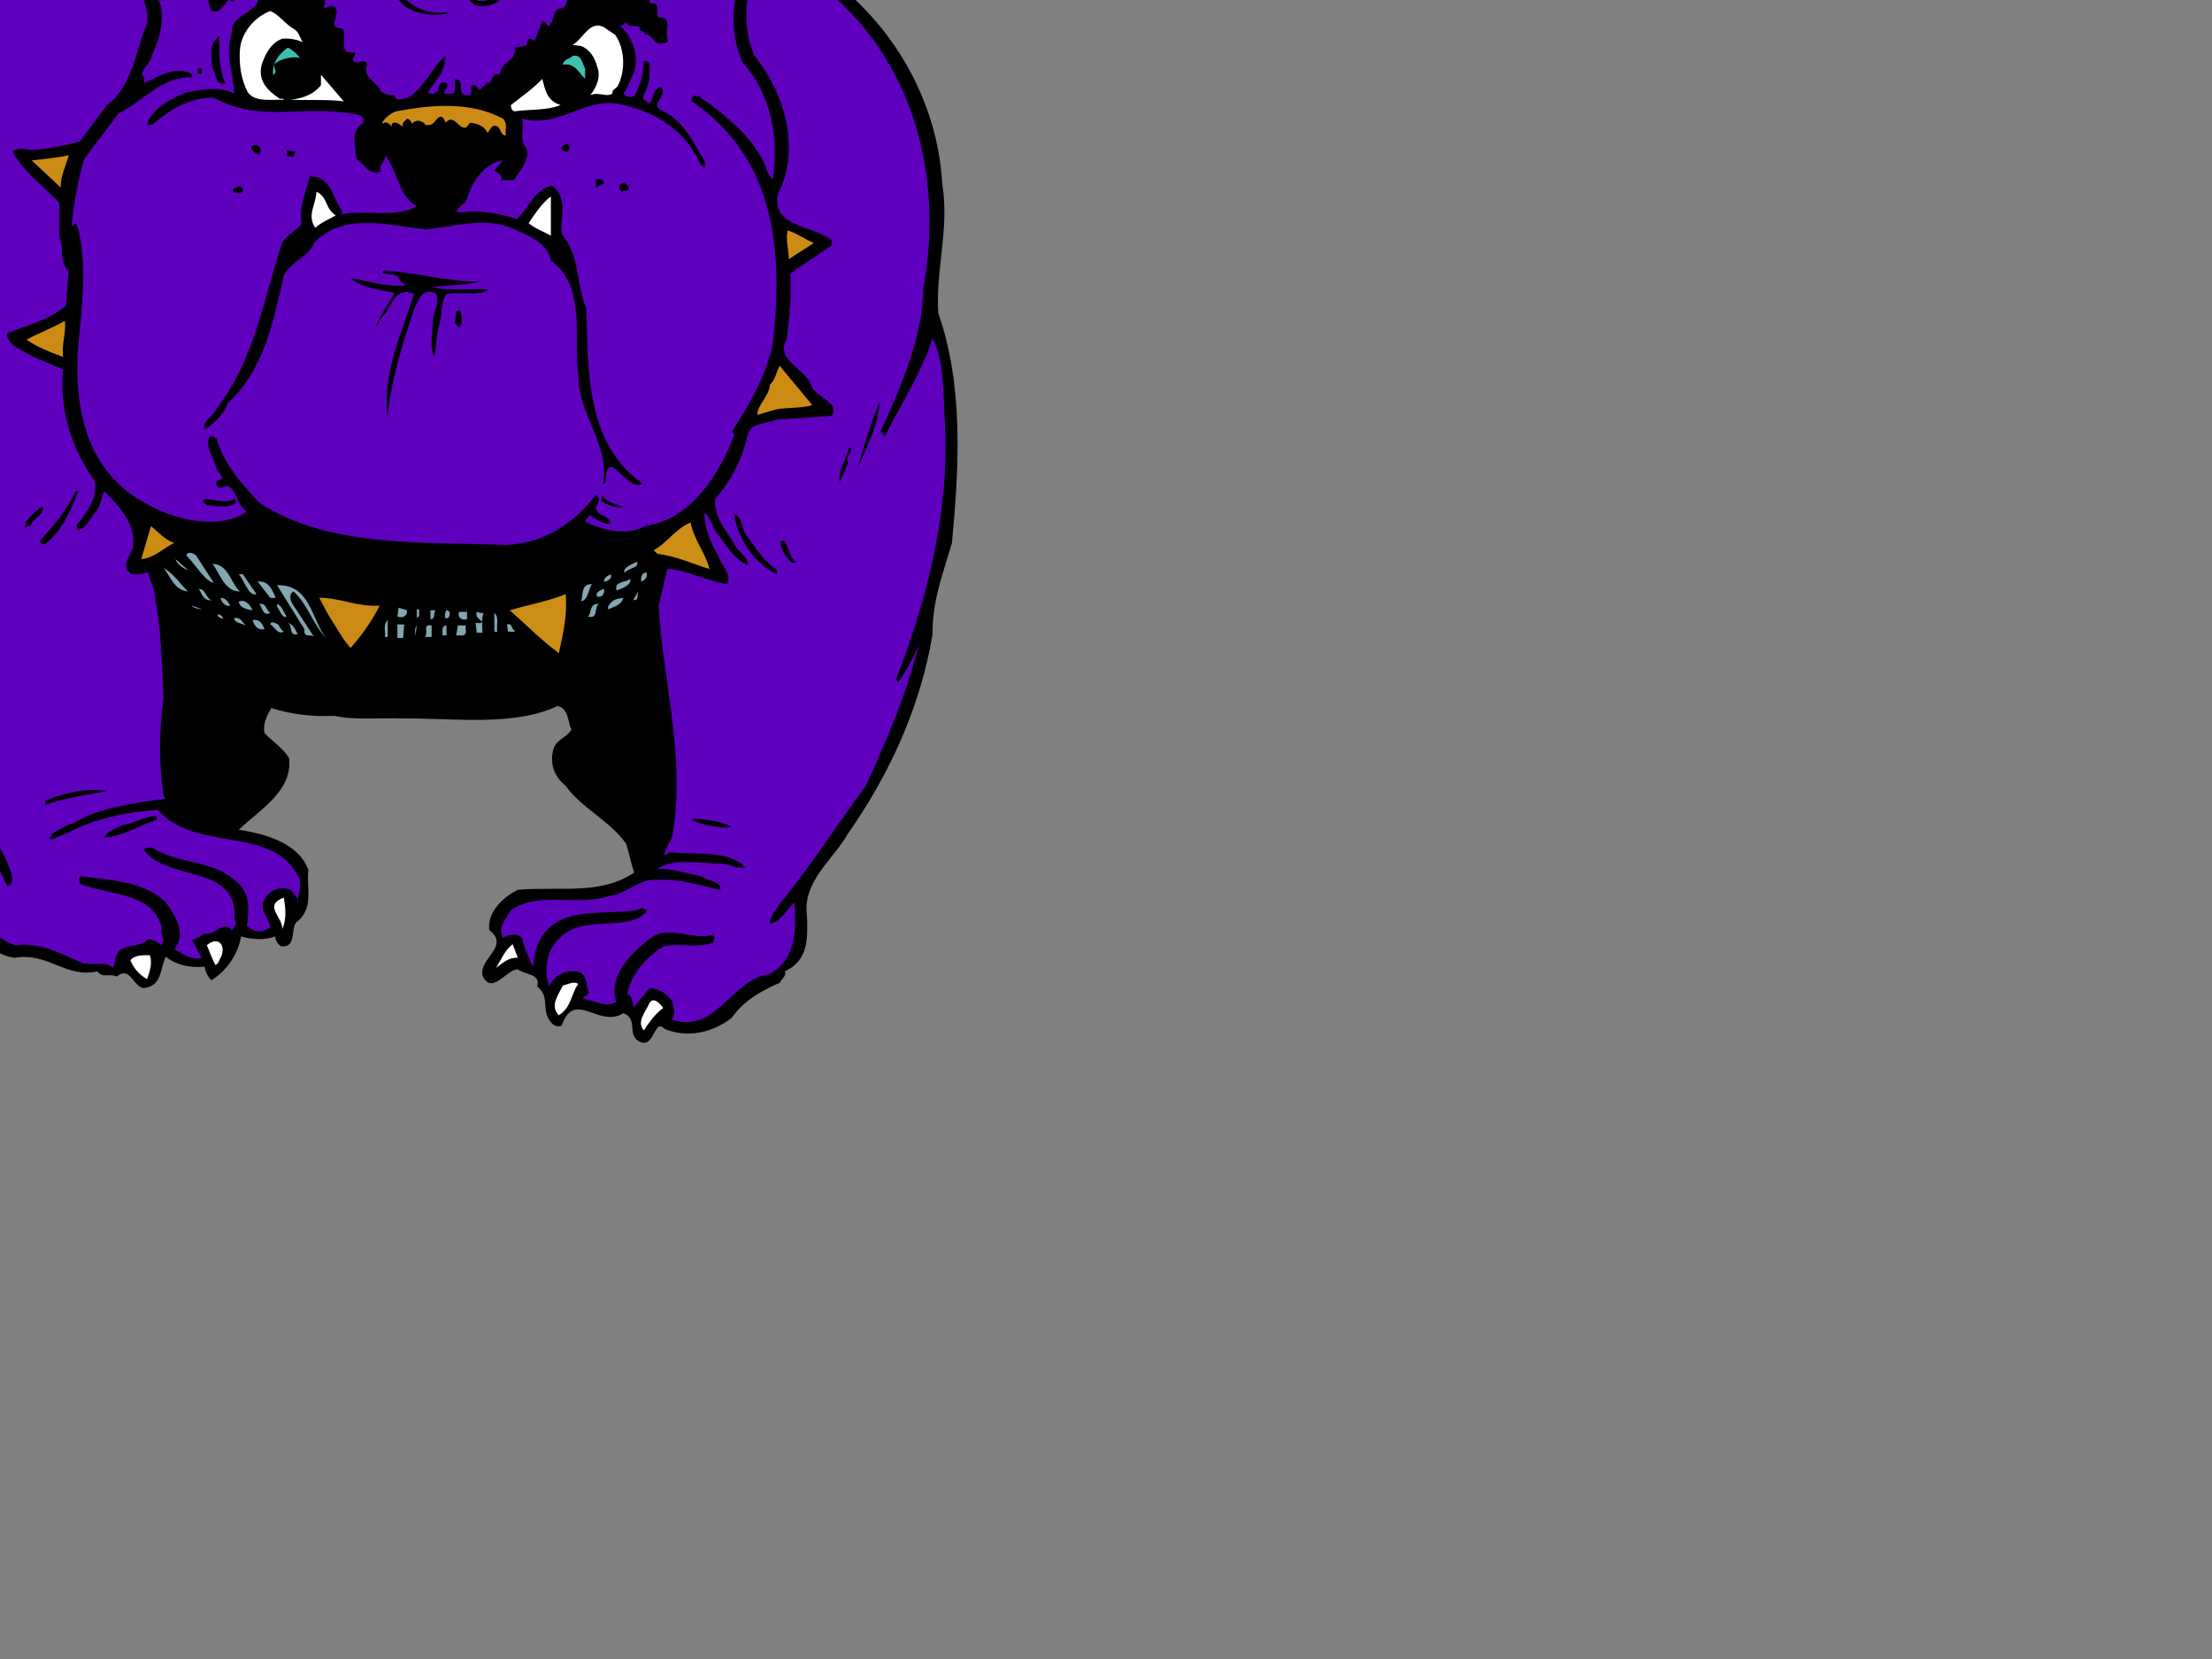 <?xml version="1.0"?><svg width="640" height="480" xmlns="http://www.w3.org/2000/svg">
 <rect width="100%" height="100%" fill="#808080" stroke="none"/>
 <g>
  <title>Layer 1</title>
  <path d="m88.903,-53.356c2.31,3.93 2.474,8.767 5.117,12.698c6.602,-1.512 15.847,-5.896 21.787,0l6.274,5.442c11.719,5.896 23.771,0.453 32.849,-6.652c6.107,-4.989 14.855,-4.234 22.284,-3.174c7.428,-8.617 10.565,-18.897 18.652,-26.91c3.302,-0.907 6.934,-2.569 10.565,-1.36c13.37,4.99 10.73,24.036 27.402,24.642c5.943,4.837 6.602,12.395 6.274,19.955c-1.818,3.175 -1.487,7.255 -5.448,9.826c-0.331,2.722 -4.292,3.475 -5.117,5.744c25.914,14.212 41.597,39.76 43.084,66.365c2.145,13.003 -1.982,24.945 -1.157,37.342c7.263,20.861 6.107,43.839 3.962,66.515c-2.477,8.617 -5.776,16.781 -5.612,26.457c-3.467,20.559 -12.05,39.908 -24.431,57.597c-4.456,7.861 -13.37,13.907 -11.885,24.036c0.167,6.199 0.495,12.698 -6.438,15.872c0.661,1.209 -0.989,2.268 -1.484,3.327c-5.284,2.268 -10.399,5.14 -13.868,10.129c-5.445,4.231 -12.544,5.896 -19.146,3.325c-0.661,-0.303 -0.992,-1.059 -1.982,-0.756c-1.815,1.512 -2.146,5.745 -5.448,4.384c-3.962,-1.965 -0.329,-6.652 -4.787,-8.314c-7.096,4.536 -14.195,-7.105 -17.826,3.628c-2.312,0.909 -3.797,-1.662 -4.292,-3.022c-0.992,-3.174 0.329,-5.896 -2.807,-8.316c1.157,-3.778 -3.632,-3.325 -5.612,-4.987c-3.302,0 -7.427,7.708 -10.234,1.813c-0.99,-4.987 8.089,-8.464 1.982,-13.151c-0.661,-5.14 3.961,-9.523 8.253,-11.641c12.05,-1.059 23.769,1.662 33.673,-4.989c-0.823,-2.418 -1.485,-5.593 -2.31,-8.314c-4.622,-6.652 -13.039,-10.43 -17.497,-16.781c-3.466,-2.719 -4.787,-6.802 -3.466,-10.883c0.989,-2.721 3.632,-2.874 5.117,-5.442c-1.156,-2.268 -0.659,-5.896 -3.961,-6.802c-12.712,6.046 -30.373,3.475 -44.735,3.628c-6.271,-0.303 -13.701,0.603 -19.808,-0.756c-6.601,0.303 -12.711,-0.453 -18.323,-2.268c-1.321,2.268 -2.474,4.536 -1.979,7.257c2.64,2.719 5.612,4.534 7.096,7.256c1.156,9.523 -8.583,14.966 -14.526,20.711c7.924,1.209 17.333,3.93 20.138,11.641c-0.659,5.29 1.818,11.186 -3.63,15.267c-1.487,2.268 0.164,7.257 -4.292,6.804c-1.156,-0.756 -1.651,-1.815 -1.651,-2.874c-2.64,1.059 -6.601,1.059 -9.904,0c-0.826,4.989 -3.961,9.826 -8.584,12.7c-1.156,-1.209 -1.815,-2.571 -1.982,-3.93c-3.961,0.453 -8.253,-0.453 -11.224,-2.874c-1.651,3.177 -0.989,8.77 -6.601,9.072c-2.972,-0.756 -3.797,-6.501 -7.594,-3.327c-2.145,-1.059 -3.961,0.606 -5.612,-1.512c-8.914,2.118 -14.362,-5.593 -23.771,-3.93c-6.438,-0.603 -11.06,-6.499 -13.865,-11.186c-3.633,-8.617 5.776,-18.14 -0.331,-27.213c-23.44,-30.385 -36.975,-64.4 -42.423,-101.589c-2.31,-13.454 2.146,-24.036 3.961,-36.28c3.633,-9.523 9.576,-19.049 7.099,-29.781c0.99,-35.828 21.954,-72.11 59.92,-87.832c6.271,-2.116 12.38,-4.384 18.651,-6.5c0.497,-5.442 -5.776,-2.721 -9.242,-4.386c-1.65,-1.359 -4.622,-1.512 -5.117,-3.93c-2.807,-12.094 9.573,-17.534 17.826,-23.583c7.429,-4.081 19.974,-2.115 22.284,-12.395c3.302,-3.024 7.099,-7.711 12.547,-5.746c8.914,3.931 10.068,12.698 13.206,19.955" id="path4059" fill-rule="nonzero" fill="#000000"/>
  <path d="m81.31,-65.451c3.797,8.164 6.107,16.628 9.904,24.792c-2.31,1.059 -5.612,1.815 -7.922,3.628l-1.982,2.42c-0.661,-5.896 -2.972,-12.246 -7.099,-17.386c0.992,-3.022 2.312,-5.896 4.787,-8.314c-0.495,-0.606 -0.823,-1.359 -1.649,-1.512c-3.963,0.756 -4.292,4.837 -6.768,6.955c-4.458,7.105 -2.477,16.628 -6.274,23.886c-1.65,1.813 -3.961,3.628 -6.768,3.628c-5.117,0 -7.922,-6.499 -13.865,-3.628c-4.787,1.965 -11.555,1.209 -16.178,-0.303c-0.989,-2.268 -1.651,-4.837 -0.826,-7.255c5.117,-7.408 13.042,-15.269 22.946,-16.631c1.815,-0.756 3.63,-1.209 5.612,-1.815c-0.99,3.63 -6.768,3.63 -5.943,7.257c13.37,-0.906 12.38,-16.175 23.274,-21.164c3.963,-0.453 6.604,3.327 8.75,5.442" id="path4061" fill-rule="nonzero" fill="#7f007f"/>
  <path d="m226.734,-41.868c2.477,-2.418 -2.972,-3.78 -3.135,-6.046c4.458,0.907 11.719,1.813 12.544,7.861c1.323,8.617 -0.989,15.419 -7.096,21.768c-2.64,2.571 -6.438,3.628 -10.234,2.571c-5.118,-1.665 -6.933,-7.105 -9.904,-10.885c-3.633,-4.536 -11.06,-8.011 -10.729,-14.512c-0.331,-6.349 2.805,-13.606 -1.156,-19.199c-0.826,-0.151 -1.484,0.151 -1.982,0.756c3.468,8.467 -3.795,14.513 -7.922,21.014c-2.146,-1.212 -5.281,-3.024 -5.943,-5.442c6.768,-7.105 8.748,-16.177 15.021,-23.583c1.815,-1.665 4.622,-2.722 7.099,-3.327c14.029,5.14 11.555,21.617 23.438,29.025" id="path4063" fill-rule="nonzero" fill="#7f007f"/>
  <path d="m57.21,-47.31c-4.953,2.118 -9.74,6.652 -15.518,4.839c0.497,-1.815 3.466,-1.212 5.117,-1.815c3.138,-1.815 6.935,-2.571 10.401,-3.628l0,0.604" id="path4065" fill-rule="nonzero" fill="#000000"/>
  <path d="m78.174,-32.042c-3.633,-0.603 -2.972,4.536 -6.438,3.628c-3.138,4.839 -9.576,5.595 -14.198,8.769c-0.659,-1.815 -2.971,-1.059 -4.787,-1.059c-0.495,1.209 0.992,1.815 0.826,2.872c-1.815,-1.813 -1.815,-6.349 -5.612,-5.441l0,-4.386c3.961,2.118 8.089,4.839 13.206,3.327c2.146,-0.908 3.797,-3.174 6.271,-3.628c-1.485,-1.059 1.487,-2.722 1.651,-4.386c0.825,-4.987 1.32,-9.221 1.982,-13.757l0.331,0.303c0.826,-0.303 1.651,-1.209 1.651,-2.116c3.797,4.534 5.612,10.129 5.117,15.872" id="path4067" fill-rule="nonzero" fill="#7f007f"/>
  <path d="m220.297,-40.053l-1.979,0l0,-3.63c1.979,0.152 1.321,2.571 1.979,3.63" id="path4069" fill-rule="nonzero" fill="#000000"/>
  <path d="m203.791,-25.843l1.979,2.872c-3.3,-1.512 -6.107,-2.268 -8.417,-4.987c-4.292,1.965 -2.807,-4.083 -6.273,-4.386c-1.979,-1.51 1.982,-2.722 -0.495,-4.081c-0.495,-2.115 2.146,-4.686 3.961,-6.802c0.826,6.652 2.477,13.604 9.245,17.384" id="path4071" fill-rule="nonzero" fill="#7f007f"/>
  <path d="m178.369,-40.658c2.477,3.024 7.761,3.628 7.925,7.861c1.815,3.024 6.273,4.536 6.768,8.467c1.484,1.512 3.961,-0.303 4.292,2.419c4.951,1.965 10.729,6.802 12.38,11.641c2.146,-0.908 1.979,3.325 3.961,0.756c0.662,-1.815 -1.484,-2.571 -0.826,-4.386c2.641,0.152 4.456,2.268 3.136,4.686c-4.62,8.013 -4.951,18.897 -1.154,27.213c8.253,9.373 10.563,21.617 8.748,33.862c-0.495,-0.303 -1.982,-2.268 -1.982,-3.628c-3.467,-8.164 -11.719,-15.118 -19.477,-20.409c-0.331,0 -0.989,0.151 -1.156,-0.303c-0.659,0.453 -0.99,1.059 -0.826,1.815c24.597,16.628 26.412,44.292 23.441,69.993c-1.816,9.373 -6.933,17.839 -11.886,25.701c1.156,0 0.662,1.359 0.331,1.813c-4.125,10.432 -12.05,23.432 -25.419,25.398c-5.284,2.871 -12.547,1.209 -17.334,-1.362c0.331,-0.756 0.992,-1.36 1.487,-1.813c1.651,1.359 3.961,2.569 5.612,2.569l0.331,-0.453c-0.661,-1.965 -3.632,-1.813 -4.292,-3.93c0,-1.36 1.816,-2.872 0,-4.081c-6.438,8.314 -15.021,14.059 -26.081,14.512c-24.266,-0.908 -51.667,0.756 -71.311,-12.244c-5.446,-5.746 -10.399,-11.491 -12.38,-18.596c-0.659,-0.15 -0.99,-0.906 -1.98,-0.603c-1.651,3.174 1.321,6.196 1.98,9.373c0.494,1.057 1.487,1.813 1.65,2.871c-0.825,0.453 -2.145,0.604 -1.65,1.813c0.992,1.664 2.312,0 3.632,0.455c2.477,1.965 2.31,5.441 5.118,7.256c-7.263,5.14 -18.985,2.721 -26.081,-0.756c-21.459,-9.523 -24.597,-30.991 -22.285,-51.247c0.99,-9.979 1.979,-22.073 -0.826,-31.143c-0.661,-0.303 -0.989,0.303 -1.487,0.756c0.331,-5.593 1.817,-13.001 3.468,-19.199c2.972,-4.686 6.933,-8.92 9.904,-13.454c7.263,-3.628 12.708,-10.885 21.458,-10.582c0.331,-0.606 -0.331,-0.906 -0.826,-1.362c-4.787,-1.813 -9.245,1.362 -13.37,3.174c0.659,-0.301 0.164,-1.209 0.328,-1.813c-1.979,-1.512 2.145,-4.083 2.312,-6.501c2.31,-4.837 4.125,-11.338 1.651,-16.628c0.164,0.453 0.826,0.303 1.154,0.303c0,0.301 0.167,0.604 0.495,0.756l0.661,-0.756c-5.448,-5.292 -3.961,-14.059 -5.943,-21.014c0.495,-0.453 1.321,-0.906 1.321,-1.512c-2.146,-0.301 -2.31,-2.116 -2.805,-3.628c1.651,0.606 2.31,-1.059 3.961,-0.756c-0.331,5.746 1.484,11.188 4.292,16.781c0.495,1.965 -3.466,5.29 0.826,5.743c0.659,-2.721 4.787,-0.453 4.787,-3.628c6.438,-4.233 11.391,-10.733 17.334,-14.512c4.292,-1.813 8.417,-3.931 11.883,-7.256c-2.145,-1.815 0.662,-3.174 1.651,-4.686c7.758,-2.571 15.516,-6.501 24.597,-5.442c6.766,3.628 11.883,10.733 19.808,11.941l0.331,-1.057c14.524,2.266 23.274,-8.013 34.498,-12.7c4.622,-1.512 9.573,1.209 13.865,1.512" id="path4073" fill-rule="nonzero" fill="#5f00bf"/>
  <path d="m38.062,-20.097c0.989,3.93 0,8.464 1.979,12.092c-0.99,5.142 3.468,9.223 2.477,14.816c-3.3,8.013 -4.125,17.99 -11.555,23.582l-7.923,10.583c-4.458,1.059 -9.409,2.268 -13.867,2.418c-1.649,-0.151 -4.125,-0.906 -5.446,0.456c2.641,5.593 9.079,10.127 13.37,14.813c0.331,3.63 -0.661,8.769 0.826,12.397c-0.167,2.268 0.164,5.593 1.651,7.255l0.331,-0.453l-0.826,10.583c-4.953,4.233 -11.227,5.592 -17.003,8.013c-0.331,3.477 4.787,4.987 7.594,6.802l8.584,3.628c-1.156,11.944 2.641,23.282 9.242,32.352c0.661,5.14 -2.31,8.92 -5.281,12.698c0.164,0.453 -0.164,1.209 0.495,1.512c2.31,-0.756 3.302,-3.478 4.787,-5.14c1.487,-1.512 1.815,-4.083 2.641,-6.199c4.292,4.233 8.914,9.373 8.419,15.268c0,3.024 -4.292,6.046 -0.495,8.767c1.815,0 3.466,0.153 4.787,-0.756c0.331,2.874 2.146,4.839 1.982,7.561c1.815,8.918 1.979,18.746 2.474,29.025c-1.321,9.523 -1.321,18.896 0,28.269l0.661,0.756c-9.409,1.512 -18.982,2.418 -26.907,7.255c-1.815,0.303 -3.961,1.965 -5.943,2.874c0.167,0.754 -1.484,1.209 -0.328,1.813c1.32,-0.603 3.466,-1.359 5.117,-2.115c7.428,-3.93 16.506,-5.896 25.751,-6.501c10.894,12.547 33.342,4.233 40.771,19.502c1.156,2.569 -0.331,4.837 -0.331,7.255c0.826,-0.603 -1.156,-2.418 -1.982,-3.628c-2.146,-0.756 -4.125,-0.604 -5.94,0.756c-1.982,1.662 -2.477,3.477 -1.982,5.443c0.661,1.512 1.815,2.872 1.982,4.686c-1.487,0.906 -3.138,1.662 -4.789,0.756l-1.979,-1.059c0.659,-4.687 1.154,-10.279 -3.633,-13.454c-6.602,-5.896 -16.506,-4.536 -23.769,-9.373c-0.826,0 -1.816,-0.15 -2.312,0.756c6.768,9.22 27.568,4.081 26.081,19.955c0.992,1.057 0.166,2.268 -0.659,3.174c-2.807,-3.024 -4.622,1.662 -7.924,1.059c-1.321,0.754 -2.64,1.662 -3.63,1.813l2.805,5.14c-3.466,0.756 -5.612,-1.209 -7.922,-2.569c3.63,-4.384 0.331,-9.526 -2.477,-13.456c-6.438,-6.196 -15.683,-6.349 -24.43,-7.558c-1.484,0.606 -0.331,1.209 -0.495,2.118c8.747,3.628 20.964,2.266 23.769,12.698c-0.659,1.965 1.487,3.628 -0.328,5.14c-0.992,-1.209 -2.312,-1.512 -3.633,-1.815c-1.982,2.874 -7.758,0.909 -9.079,4.687c-0.825,0.756 -0.164,2.571 -1.156,3.63c-1.815,-2.118 -6.106,-0.453 -8.747,-1.362c-6.11,-2.569 -11.722,-6.046 -19.479,-5.14c-5.281,-1.662 -8.583,-6.199 -10.235,-10.885c-1.154,-5.443 3.633,-9.977 1.982,-15.569c3.136,2.721 4.292,5.896 5.943,9.371c2.146,-0.754 1.32,-3.022 1.156,-3.93c-1.487,-3.778 -2.971,-8.615 -7.099,-10.582c-10.07,-15.569 -21.459,-30.687 -28.558,-47.469c-4.787,-13 -11.555,-25.245 -12.709,-39.607c-2.477,-10.279 -4.622,-22.221 -3.138,-34.012c2.477,-8.92 2.971,-19.805 7.099,-27.967c1.32,5.893 0.826,13.454 1.982,18.441l1.649,1.512c0.826,-2.266 0.826,-4.686 0.826,-7.708c0.826,-4.536 0,-11.49 -0.826,-16.327c-3.466,-39.911 13.537,-83.75 56.621,-102.192c4.62,-2.268 9.737,-4.386 14.36,-5.443c1.982,1.663 2.641,-1.664 4.623,-1.209" id="path4075" fill-rule="nonzero" fill="#5f00bf"/>
  <path d="m82.466,-16.773c0.164,1.965 -0.331,4.081 0.495,5.745c1.321,-0.456 0.331,-2.874 2.31,-2.118c0.662,0.756 0.331,1.965 1.651,2.571l1.156,0l0.331,4.989c0.99,0 1.979,-0.152 2.474,0.754c0.167,1.059 -0.826,2.721 0.662,3.327c0.989,0 1.979,-0.15 2.476,0.756c-0.166,0.907 0.329,2.115 -0.497,2.871c0.992,0.756 2.643,-1.512 3.633,0.303c1.156,2.722 -2.807,5.443 1.982,5.896c1.649,2.116 -1.982,7.711 3.63,6.802c0,0.756 -0.164,1.362 -0.826,1.815c0.989,2.721 3.135,-0.606 4.292,1.512c-1.484,4.384 2.807,4.837 3.961,8.011c1.156,0.909 2.972,1.209 3.963,1.059c0.495,2.268 2.474,0.756 3.961,0.756c4.951,-3.174 6.769,-8.767 10.73,-12.094c0.164,4.234 -2.807,7.257 -5.118,10.582c1.321,0.606 1.982,0.606 3.136,-0.756c-0.329,-0.906 0.494,-1.359 0.826,-2.115l1.156,0c2.145,1.209 -2.641,3.628 1.156,3.174l1.154,0c0.826,-1.209 0.331,-3.326 0.495,-4.233c3.302,0.151 -0.164,5.442 4.292,4.686c1.156,-1.209 -0.659,-2.871 1.651,-2.871l1.156,1.359l1.982,-1.815l-0.331,-0.3c2.805,0.907 0.989,-3.174 4.292,-2.268c-0.166,-3.78 4.951,-3.78 4.292,-7.861c1.651,-0.756 3.961,0.453 3.63,-2.268c0.166,-0.453 0.825,-0.303 1.156,-0.303l0.826,0.756l2.31,-5.896c0.992,0.303 1.156,0.606 1.651,1.512c2.145,-1.209 0.992,-5.443 4.292,-5.14c1.982,-1.815 0.992,-5.745 4.458,-6.199c1.154,-1.813 0.495,-5.592 3.466,-5.442l0.826,0.756c1.651,-0.906 1.321,-4.686 4.456,-3.174c0.331,-0.756 1.156,-0.303 1.982,-0.453l0.328,5.14c1.156,-0.907 0.662,-3.478 3.139,-2.569c0,3.022 5.612,0.603 3.961,4.684c4.456,0.153 1.32,3.63 2.807,5.898c3.299,-0.756 1.154,3.175 2.31,3.93c4.456,-0.303 1.321,4.837 2.807,6.953c-0.826,0.606 -1.982,0.756 -3.138,0.606c-1.321,-0.756 -2.31,-3.174 -3.63,-2.419c0.164,-1.362 -1.982,-0.756 -1.487,-2.268c-1.651,-0.907 -2.972,0.603 -3.962,-1.362l-1.651,1.059c3.797,3.628 5.613,9.07 3.633,14.059c-0.992,1.815 -1.487,3.931 -2.807,5.442c0.826,1.209 2.313,1.057 3.136,0.756c1.817,-3.024 2.643,-6.501 2.807,-10.129c2.807,-0.151 1.156,3.325 1.65,4.384c-0.164,2.268 -1.32,4.384 -1.982,6.501l1.982,1.512c1.157,-1.664 0.99,-4.686 3.467,-4.839c1.815,2.571 -3.63,5.14 0,6.652c6.601,3.175 9.078,9.223 12.38,14.513l0.331,2.115c-1.156,-0.301 -1.651,-1.209 -1.982,-2.115c-3.797,-8.164 -12.216,-14.06 -21.79,-16.025c-10.729,-3.021 -17.992,6.955 -29.38,3.931c0.989,2.571 -0.992,6.198 1.32,8.467c1.154,3.477 -1.817,6.499 -3.633,9.373l-3.63,0c0.659,-1.512 -1.156,-1.965 -1.982,-2.874l2.477,-2.871c-5.284,0.606 -9.245,6.501 -10.399,11.188c-0.826,1.51 -1.817,1.965 -3.138,3.325l0.826,0.606c5.778,-0.909 11.555,0.15 16.672,1.813c3.467,-2.871 4.953,-8.464 10.235,-9.674c4.953,3.778 2.145,9.22 2.807,14.06c5.281,6.046 4.125,14.512 7.096,21.465c0.661,17.386 -0.495,38.851 16.341,50.795c-4.787,2.569 -10.399,-11.791 -10.729,-0.453c-0.164,0.301 -0.495,0.453 -0.826,0.453c2.312,-10.885 -7.096,-19.955 -7.096,-31.294c-1.487,-11.035 2.474,-25.851 -7.924,-33.258c-0.826,-5.29 -7.097,-7.558 -11.555,-9.523c-7.758,-3.175 -16.672,-0.303 -24.594,0.453c-10.896,-1.209 -24.099,-4.99 -32.355,3.93c-1.484,3.93 -6.601,5.292 -8.747,9.373c-3.138,13.304 -5.448,27.061 -16.341,37.037c-0.662,2.874 -3.797,5.595 -6.604,7.711c-0.826,-2.419 2.641,-4.081 3.467,-6.199c11.06,-14.21 13.536,-31.595 18.984,-47.922c1.321,-2.419 3.797,-3.325 5.612,-5.442c-0.826,-5.29 1.321,-9.22 2.31,-13.757c6.273,-0.453 6.768,6.652 9.576,10.129c-0.167,0.15 -0.497,0.303 -0.331,0.756c7.428,-1.362 15.186,1.209 21.79,-2.268c-5.612,-3.325 -5.284,-10.129 -9.245,-14.816c0.331,1.815 -1.982,2.721 -1.156,4.686c-3.3,1.362 -4.787,-2.115 -7.096,-3.628c-0.167,-3.174 -1.818,-7.861 1.651,-10.129c1.484,-1.663 -0.992,-2.872 -2.477,-2.872c-14.857,-2.721 -27.071,2.721 -40.443,-4.686c-7.097,-0.152 -12.875,3.628 -17.826,7.861l-1.487,0c1.32,-4.686 6.934,-7.711 11.39,-9.373c4.128,-0.756 9.74,-1.965 13.865,0.303c-0.164,-5.442 -2.805,-11.791 -0.659,-17.687c-0.826,-5.746 11.389,-6.502 6.271,-11.944c-0.99,2.419 -4.787,0.909 -5.943,3.174l-1.154,-0.756c-1.651,1.512 -2.64,4.233 -5.117,3.326c-1.32,-2.418 -0.989,-6.046 -0.495,-8.767c3.136,0.151 0.659,-3.024 1.98,-4.233c0.992,0.15 2.312,-0.453 2.807,0.603c0.331,-1.512 3.63,-2.115 2.31,-4.231c3.963,1.057 4.292,-4.536 8.75,-2.571c1.979,-0.606 2.972,-1.362 5.117,-1.512l0.826,0.756" id="path4077" fill-rule="nonzero" fill="#000000"/>
  <path d="m108.711,-10.271c5.281,6.499 10.399,15.419 20.469,13.757l0.495,0.453c-4.458,0.756 -8.914,0.303 -12.712,-2.268c-5.612,-5.746 -11.885,-11.642 -12.708,-18.746c3.135,1.059 2.144,4.839 4.456,6.804" id="path4079" fill-rule="nonzero" fill="#000000"/>
  <path d="m226.734,-11.33c35.49,19.955 47.045,58.654 40.443,94.635c-0.331,14.815 -6.438,28.422 -12.38,41.422l1.156,1.512c4.786,-9.373 10.729,-18.443 13.865,-28.422c3.632,7.257 2.971,16.631 3.632,25.095c1.154,26.001 -5.283,50.643 -14.198,73.623l0.661,0.756c2.477,-3.478 4.456,-7.105 5.943,-10.885c-3.466,14.21 -9.245,27.666 -15.351,40.967c-8.419,11.338 -15.847,23.13 -24.925,34.167c-0.992,1.813 -3.138,3.93 -2.807,5.743c3.302,-0.756 4.787,-4.081 7.099,-6.199c0.331,7.257 0.99,16.025 -7.099,20.711c-11.224,1.512 -15.68,17.687 -28.558,13.153c1.487,-1.362 0.661,-3.63 0.331,-5.14c-1.484,-2.268 -3.961,-3.78 -6.602,-3.93l-4.458,5.44c-0.823,-0.15 0.166,-3.022 -1.979,-3.628c0.989,-5.896 5.117,-10.279 10.399,-13.907c5.448,-1.059 9.409,0.756 14.526,-1.059c-0.164,-0.906 0.99,-1.662 -0.331,-2.116c-6.601,1.36 -12.875,-3.174 -18.157,1.057c-6.106,4.687 -12.05,11.188 -9.576,18.143c-3.135,1.965 -6.271,-0.453 -9.573,-0.756l0,-0.756c0.826,0 1.156,-0.606 1.651,-1.059c-1.156,-2.268 -0.164,-6.199 -4.292,-6.199c-3.467,-0.303 -6.107,1.815 -7.263,4.384c-1.484,-4.231 -0.99,-10.279 2.807,-13.757c6.438,-7.406 20.302,-1.662 25.42,-8.011c-0.99,-1.662 -1.982,-0.453 -3.136,-0.303c-9.906,1.512 -22.451,-1.359 -27.732,8.617c-1.487,2.268 -1.651,4.989 -1.982,7.711c-1.484,-2.721 -2.31,-5.14 -3.299,-8.314c-1.487,-1.665 -3.797,-0.909 -5.448,0c-1.651,-3.174 0.99,-5.595 2.31,-8.014c7.925,-5.593 18.982,-1.057 28.227,-4.081c5.117,-0.453 8.914,-5.292 14.196,-4.687c6.273,-0.453 12.216,1.662 18.159,2.872c0.495,-2.418 -3.632,-2.569 -5.448,-3.93c-4.292,-0.756 -8.089,-2.268 -12.711,-2.116c4.292,-3.174 12.05,-1.662 17.828,-1.512c2.641,-0.15 5.118,1.662 7.594,1.059c-5.283,-5.292 -14.362,-3.477 -21.789,-4.386c-0.495,0.455 -1.321,0.455 -1.651,1.211c-0.164,-1.815 1.651,-3.93 2.31,-5.898c3.963,-23.28 -2.805,-44.444 -3.961,-66.667l2.477,-10.583c5.776,0.303 11.388,3.478 17.331,4.386c1.487,-2.874 -1.815,-5.595 -2.641,-8.316c-2.31,-3.93 -3.961,-8.314 -3.961,-12.395c1.651,1.059 2.146,3.93 3.466,5.743c2.972,3.63 4.623,7.257 9.079,9.526c0.495,-1.965 -2.31,-3.628 -3.467,-5.442c-2.476,-4.536 -6.438,-8.314 -5.943,-13.757c4.787,-5.592 7.924,-11.791 9.409,-18.595c0.826,-3.475 5.448,-3.174 8.419,-4.384l15.846,-1.057c2.641,-4.083 -4.953,-5.292 -5.943,-9.072c-1.982,-4.837 -10.399,-7.105 -7.099,-13.001c0.992,-6.196 1.321,-12.698 1.156,-19.199l11.885,-8.011l0,-1.512c-5.117,-4.384 -17.497,-3.628 -15.516,-13.454c6.602,-12.548 2.146,-29.026 -6.768,-39.911c-3.797,-8.767 -2.972,-19.652 1.979,-27.513c2.312,1.209 4.128,-1.512 6.438,0" id="path4081" fill-rule="nonzero" fill="#5f00bf"/>
  <path d="m128.519,-9.818c-1.815,1.512 -4.787,1.512 -7.594,1.359c-0.659,-0.303 -0.328,-0.906 -0.328,-1.359c2.31,0.453 5.612,-1.209 7.923,0" id="path4083" fill-rule="nonzero" fill="#000000"/>
  <path d="m150.639,-4.831c-3.797,2.722 -7.594,8.317 -13.536,6.199c-0.331,-0.603 -1.484,-0.906 -1.156,-1.813c0.992,-1.059 1.651,0.756 2.807,0.756c5.117,0.3 7.428,-4.989 11.885,-5.142" id="path4085" fill-rule="nonzero" fill="#000000"/>
  <path d="m84.94,8.322c1.487,0.756 1.817,2.571 2.643,3.931c-1.65,-0.907 -4.127,-1.209 -5.943,-1.059c-3.466,1.362 -4.953,4.686 -5.943,7.56c-1.156,4.686 1.815,7.558 5.281,9.826c0.331,0 0.989,-0.152 1.156,0.301c-3.633,-0.151 -8.253,0.756 -10.399,-2.116c-1.982,-3.628 -2.643,-8.314 -2.312,-12.397c0.331,-4.534 3.797,-9.22 8.75,-11.186c2.474,0.907 4.292,3.78 6.766,5.14" id="path4087" fill-rule="nonzero" fill="#ffffff"/>
  <path d="m178.04,10.137c2.805,4.081 2.972,10.43 0.659,14.813c-0.495,0.756 -1.815,1.059 -1.485,2.118c-2.145,1.209 -3.633,-0.606 -6.438,0.453c1.979,-2.418 3.135,-5.442 1.979,-8.314c-0.659,-2.419 -1.979,-4.839 -4.62,-5.896l-2.477,-0.303c3.135,-1.815 4.951,-7.258 9.078,-5.14l3.302,2.268" id="path4089" fill-rule="nonzero" fill="#ffffff"/>
  <path d="m63.482,10.438c-0.164,4.839 -0.164,9.223 1.65,13.756c-2.971,0.606 -2.476,-2.871 -3.63,-4.384c-0.494,-3.174 -1.156,-7.408 1.98,-9.373" id="path4091" fill-rule="nonzero" fill="#000000"/>
  <path d="m86.922,16.939c-0.661,-0.756 -4.953,-0.303 -6.768,1.059c-2.146,1.057 0.826,2.721 -1.156,3.628c-0.328,-3.327 1.651,-6.046 4.294,-7.861c1.649,0.906 2.641,1.815 3.63,3.174" id="path4093" fill-rule="nonzero" fill="#40beae"/>
  <path d="m169.291,19.811l0,3.024c-1.651,-1.512 -2.972,-4.837 -6.438,-4.081c0,-1.512 1.982,-1.664 2.807,-2.571c2.64,-0.603 2.805,2.268 3.63,3.628" id="path4095" fill-rule="nonzero" fill="#40beae"/>
  <path d="m57.21,21.323l1.154,0l0,-1.512l-1.154,0l0,1.512z" id="path4097" fill-rule="nonzero" fill="#000000"/>
  <path d="m99.466,29.336c-3.961,-0.606 -10.729,-0.303 -15.352,-0.455c3.302,-0.453 6.438,-1.36 8.75,-4.231l0,-3.024l6.602,7.711" id="path4099" fill-rule="nonzero" fill="#ffffff"/>
  <path d="m162.194,30.393c-3.962,1.665 -9.74,1.209 -13.206,1.815c-0.99,-0.15 -1.157,-1.059 -1.157,-1.815c3.633,-2.871 5.779,-4.231 9.079,-7.558c0.826,3.174 1.322,6.349 5.284,7.558" id="path4101" fill-rule="nonzero" fill="#ffffff"/>
  <path d="m145.522,34.324c1.484,1.664 0.495,2.721 0.826,4.839c-1.982,0.15 -1.156,-3.63 -3.961,-2.571l-1.323,1.815c-0.989,-1.965 -2.969,-2.721 -5.117,-2.874c-0.328,0.456 -0.823,1.212 -1.154,1.362c-2.146,0.603 -3.467,-4.234 -5.943,-1.362c0.164,0.153 -0.331,-1.512 -1.156,-1.813c-1.98,0.301 -1.651,2.872 -4.456,2.419l0,0.453c-0.167,-1.512 -2.972,-2.419 -3.962,-0.756c-0.331,-0.604 -0.661,-1.36 -1.487,-1.512c-0.661,0.756 -1.651,1.209 -1.156,2.268c-0.989,-0.303 -1.979,-1.815 -3.3,-0.756l0,0.756c-0.497,-0.604 -1.651,-1.815 -2.64,-0.756c-0.497,-0.604 1.979,-3.024 3.961,-3.628c10.399,-1.965 21.459,-2.871 30.868,2.116" id="path4103" fill-rule="nonzero" fill="#cc8b14"/>
  <path d="m164.835,43.093c-0.331,0.906 -1.651,0.906 -2.31,0.301c-0.331,-1.359 0.659,-1.359 1.649,-1.813c0.331,0.453 0.992,0.907 0.661,1.512" id="path4105" fill-rule="nonzero" fill="#000000"/>
  <path d="m75.367,43.394c0,0.456 0.164,0.909 -0.331,1.209c-1.321,0.152 -1.979,-1.209 -2.477,-1.813c0.331,-1.362 3.138,-0.907 2.807,0.603" id="path4107" fill-rule="nonzero" fill="#000000"/>
  <path d="m85.271,43.849c0.167,0.754 -0.164,1.813 -1.156,1.359l-1.154,0l0,-1.815l2.31,0.456" id="path4109" fill-rule="nonzero" fill="#000000"/>
  <path d="m19.905,44.906c-0.826,3.174 -2.477,6.048 -2.312,9.373l-8.419,-7.861c3.633,-0.453 7.429,-0.756 10.732,-1.512" id="path4111" fill-rule="nonzero" fill="#cc8b14"/>
  <path d="m174.738,52.919l-2.31,1.359l0,-2.418c0.99,-0.151 2.31,0 2.31,1.059" id="path4113" fill-rule="nonzero" fill="#000000"/>
  <path d="m182.001,54.278c0,1.362 -1.484,0.453 -1.982,1.209c-0.826,-0.453 -0.989,-1.209 -0.826,-1.813c1.156,-1.362 2.146,-0.456 2.807,0.603" id="path4115" fill-rule="nonzero" fill="#000000"/>
  <path d="m70.25,54.732c0.494,0.909 -0.826,0.909 -1.156,1.362c-0.495,-0.453 -2.146,-0.153 -1.651,-1.362c0.826,-0.453 2.148,-1.512 2.807,0" id="path4117" fill-rule="nonzero" fill="#000000"/>
  <path d="m97.157,62.292c-1.982,1.209 -4.128,1.965 -5.943,3.628c-2.476,-3.78 0.164,-6.501 0.331,-10.432c3.299,1.362 2.476,4.99 5.612,6.805" id="path4119" fill-rule="nonzero" fill="#ffffff"/>
  <path d="m159.387,68.188c-2.146,-1.209 -4.456,-1.965 -6.438,-3.63c1.815,-2.722 3.961,-5.896 6.438,-7.709l0,11.339" id="path4121" fill-rule="nonzero" fill="#ffffff"/>
  <path d="m235.484,70.303l-7.263,4.686c0,-2.721 -0.989,-5.745 -0.331,-8.314c2.64,0.756 4.953,2.569 7.594,3.628" id="path4123" fill-rule="nonzero" fill="#cc8b14"/>
  <path d="m138.753,81.491c-4.292,1.057 -9.74,1.057 -13.865,1.51c5.117,1.362 11.555,0.453 16.672,0.756c-2.972,2.118 -8.419,0.453 -12.38,1.362c-1.818,2.418 -1.156,5.592 -1.982,8.464c-0.99,3.024 -0.99,6.955 -1.485,9.675c-1.487,-2.721 -0.661,-6.348 -0.497,-9.373c-0.328,-3.325 2.477,-6.198 0.826,-9.071c-4.292,-1.662 -5.118,2.571 -6.271,4.687c-3.302,10.129 -6.768,20.559 -7.594,31.294c-1.651,-12.548 3.961,-24.189 7.594,-35.677c-5.778,-2.872 -6.604,4.836 -9.904,7.255c0,0.908 -0.497,1.662 -1.156,2.268c1.156,-3.478 3.63,-6.5 5.448,-9.827c-4.292,-1.059 -9.739,-1.512 -12.711,-4.384c4.456,0.907 9.409,2.268 14.69,2.268c0.495,0 0.99,0 1.156,-0.453c-2.476,-0.756 -1.156,-2.571 -3.961,-2.874l-2.64,-0.303l0,-0.756c10.068,0.456 18.157,3.177 28.06,3.177" id="path4125" fill-rule="nonzero" fill="#000000"/>
  <path d="m133.141,89.956c0.659,1.362 0.659,3.327 0,4.687c-0.661,0 -0.99,-0.756 -1.487,-1.059l0.331,-3.628l1.156,0" id="path4127" fill-rule="nonzero" fill="#000000"/>
  <path d="m18.749,92.83c0.495,3.174 -0.992,6.802 -0.495,10.429c-3.633,-1.359 -7.429,-2.721 -10.565,-4.989c3.633,-1.965 7.428,-3.325 11.06,-5.44" id="path4129" fill-rule="nonzero" fill="#cc8b14"/>
  <path d="m-30.773,101.444c-1.979,8.769 -2.971,18.596 -3.63,26.91c-0.826,-9.826 1.154,-18.293 2.805,-27.513l0.826,0.603" id="path4131" fill-rule="nonzero" fill="#000000"/>
  <path d="m234.989,117.168c-2.807,1.057 -7.263,0.604 -10.729,1.36l-5.117,1.512c-0.167,-2.722 3.466,-5.443 3.63,-8.769c1.487,-1.209 1.815,-3.628 2.807,-5.441l9.409,11.338" id="path4133" fill-rule="nonzero" fill="#cc8b14"/>
  <path d="m-26.812,114.901c0,5.442 -1.815,11.488 0,17.384c-2.641,-0.15 -1.649,-2.871 -2.474,-4.233l1.651,-13.151l0.823,0" id="path4135" fill-rule="nonzero" fill="#000000"/>
  <path d="m248.029,135.612c1.982,-6.501 3.797,-13.003 6.438,-19.199c-0.331,6.349 -3.63,13.001 -6.438,19.199" id="path4137" fill-rule="nonzero" fill="#000000"/>
  <path d="m245.388,133.797c-0.989,2.419 -1.487,3.78 -2.476,5.746c-0.329,-3.78 1.982,-6.805 2.807,-10.129c1.65,0.907 -1.487,2.871 -0.331,4.384" id="path4139" fill-rule="nonzero" fill="#000000"/>
  <path d="m22.71,142.111c-2.31,5.442 -4.456,11.188 -9.573,15.268c-0.661,0.151 -1.982,-0.151 -1.487,-1.059c3.963,-4.231 7.924,-9.07 10.234,-14.21l0.826,0" id="path4141" fill-rule="nonzero" fill="#000000"/>
  <path d="m180.35,146.798c-2.31,0.15 -4.292,-0.453 -6.273,-1.815l0,-1.813c1.323,2.268 4.128,2.569 6.273,3.628" id="path4143" fill-rule="nonzero" fill="#000000"/>
  <path d="m67.773,144.379c0.495,0.151 0.495,0.604 0.495,1.059c-2.146,1.813 -5.776,0.906 -8.417,0.754c-0.495,-0.907 -1.815,-0.907 -0.662,-1.813c2.807,0 5.943,1.512 8.584,0" id="path4145" fill-rule="nonzero" fill="#000000"/>
  <path d="m9.173,151.181c0,1.059 -1.321,1.059 -1.979,1.512c-0.167,-2.115 2.971,-4.686 5.117,-6.199c0.659,1.965 -1.982,3.327 -3.138,4.686" id="path4147" fill-rule="nonzero" fill="#000000"/>
  <path d="m215.676,154.508c2.972,3.778 4.787,7.408 9.079,10.43l0,1.209c-7.099,-3.475 -11.391,-10.883 -12.38,-17.534c2.31,0.906 2.145,3.93 3.302,5.896" id="path4149" fill-rule="nonzero" fill="#000000"/>
  <path d="m205.275,164.635c-4.95,-1.51 -9.737,-3.778 -15.021,-4.384l-1.154,-1.057c3.794,-1.965 6.271,-6.198 10.729,-8.013c0.826,4.839 4.292,8.769 5.445,13.454" id="path4151" fill-rule="nonzero" fill="#cc8e14"/>
  <path d="m50.442,157.077c-2.972,1.362 -5.779,4.384 -9.576,4.686l2.807,-9.523c2.145,1.663 4.128,4.081 6.768,4.837" id="path4153" fill-rule="nonzero" fill="#cc8b14"/>
  <path d="m230.203,162.519c-0.166,0.453 -0.661,0.303 -1.156,0.303c-1.815,-1.815 -3.302,-3.78 -3.135,-6.199l0.823,-0.303c1.817,1.815 1.156,4.536 3.468,6.199" id="path4155" fill-rule="nonzero" fill="#000000"/>
  <path d="m61.83,168.568c-2.31,-0.153 -5.446,-5.443 -7.923,-7.863c0.331,-1.209 1.982,-0.754 2.805,0l5.118,7.863" id="path4157" fill-rule="nonzero" fill="#83a6b0"/>
  <path d="m54.403,164.938c-1.484,-0.453 -3.302,-1.813 -3.63,-3.175l3.63,3.175" id="path4159" fill-rule="nonzero" fill="#83a6b0"/>
  <path d="m180.682,165.694c-0.662,-1.359 2.31,-2.569 3.63,-3.174c0.661,1.815 -2.146,1.663 -3.63,3.174" id="path4161" fill-rule="nonzero" fill="#83a6b0"/>
  <path d="m69.424,171.137c-4.456,0 -5.776,-5.14 -7.923,-8.012c4.787,0.301 5.118,5.443 7.923,8.012" id="path4163" fill-rule="nonzero" fill="#83a6b0"/>
  <path d="m54.403,171.137c-4.128,-0.453 -4.951,-4.234 -7.099,-6.802c2.971,1.663 4.458,4.234 7.099,6.802" id="path4165" fill-rule="nonzero" fill="#83a6b0"/>
  <path d="m187.119,165.694c0.331,1.209 -0.495,2.268 -1.651,2.571c0,-1.059 0,-2.721 1.651,-2.571" id="path4167" fill-rule="nonzero" fill="#83a6b0"/>
  <path d="m74.211,171.893c-2.31,0.756 -3.467,-3.931 -5.117,-5.746l1.156,0l3.961,5.746" id="path4169" fill-rule="nonzero" fill="#83a6b0"/>
  <path d="m175.233,168.264l-0.495,0c-0.164,-1.059 1.321,-1.815 1.982,-2.118c0.495,1.059 -0.661,1.815 -1.487,2.118" id="path4171" fill-rule="nonzero" fill="#83a6b0"/>
  <path d="m178.369,170.834c-0.659,-2.721 2.644,-2.266 3.963,-3.325c0.495,1.662 -2.145,2.721 -3.963,3.325" id="path4173" fill-rule="nonzero" fill="#83a6b0"/>
  <path d="m79.659,172.649c0.164,0.606 -0.989,0.303 -1.484,0.303l-3.633,-4.687c3.302,-0.303 4.128,2.419 5.117,4.384" id="path4175" fill-rule="nonzero" fill="#83a6b0"/>
  <path d="m171.272,169.021c-1.156,1.663 -0.99,4.384 -3.135,4.987c0.659,-1.813 -0.167,-5.14 3.135,-4.987" id="path4177" fill-rule="nonzero" fill="#83a6b0"/>
  <path d="m94.349,184.59c-3.797,-3.93 -5.281,-9.674 -9.409,-13.454c-1.321,0.606 -0.989,2.418 -0.495,3.327l6.438,9.826c-0.826,-0.909 -2.31,0.15 -2.805,-1.209l0,-1.059l-7.924,-12.7c9.74,-0.301 9.904,9.978 14.196,15.268" id="path4179" fill-rule="nonzero" fill="#83a6b0"/>
  <path d="m61.171,173.707c-2.312,0.15 -2.807,-1.965 -3.633,-3.327c2.146,0.152 1.818,2.418 3.633,3.327" id="path4181" fill-rule="nonzero" fill="#83a6b0"/>
  <path d="m173.582,172.649l-0.826,0c-0.659,-1.362 1.156,-1.965 1.982,-2.268c0.331,0.606 -0.164,2.118 -1.156,2.268" id="path4183" fill-rule="nonzero" fill="#83a6b0"/>
  <path d="m183.158,173.707l1.485,-2.571l-0.331,2.268l-1.154,0.303" id="path4185" fill-rule="nonzero" fill="#83a6b0"/>
  <path d="m161.699,188.976c-4.953,-3.63 -8.75,-7.56 -14.198,-12.397c4.953,-1.512 11.06,-2.571 16.178,-4.686c0.495,5.745 -0.659,11.188 -1.979,17.083" id="path4187" fill-rule="nonzero" fill="#cc8e14"/>
  <path d="m66.619,175.217c-1.487,0.455 -2.644,-1.209 -2.807,-2.266c1.651,0.15 1.982,1.057 2.807,2.266" id="path4189" fill-rule="nonzero" fill="#83a6b0"/>
  <path d="m109.867,175.217c-2.146,4.233 -4.953,8.316 -8.419,12.246c-1.982,-1.965 -4.458,-6.501 -6.604,-9.826l-2.474,-4.686c6.106,0 11.06,2.721 17.497,2.266" id="path4191" fill-rule="nonzero" fill="#cc8b14"/>
  <path d="m180.35,172.951c-0.659,2.266 -2.476,2.418 -4.292,3.325c-0.659,-0.604 0.826,-2.116 1.487,-2.569c0.823,-0.453 1.815,-0.606 2.805,-0.756" id="path4193" fill-rule="nonzero" fill="#83a6b0"/>
  <path d="m73.057,176.579c-1.818,-0.303 -3.797,-0.756 -3.963,-2.571c2.145,-0.754 3.466,1.362 3.963,2.571" id="path4195" fill-rule="nonzero" fill="#83a6b0"/>
  <path d="m78.174,177.335c-1.982,1.059 -2.312,-1.512 -3.138,-2.571c1.982,-0.453 1.982,1.815 3.138,2.571" id="path4197" fill-rule="nonzero" fill="#83a6b0"/>
  <path d="m82.961,178.394c-1.321,0.603 -1.982,-1.815 -2.807,-2.874l0,-0.756c1.487,0.453 1.815,2.42 2.807,3.63" id="path4199" fill-rule="nonzero" fill="#83a6b0"/>
  <path d="m170.116,178.394c1.156,-1.059 0.331,-3.93 3.138,-3.63c-1.487,1.059 0,4.386 -3.138,3.63" id="path4201" fill-rule="nonzero" fill="#83a6b0"/>
  <path d="m58.364,176.276c0.495,0.152 -2.474,-0.151 -2.805,-1.059l2.805,1.059" id="path4203" fill-rule="nonzero" fill="#83a6b0"/>
  <path d="m117.789,176.579c0,1.965 -1.484,2.268 -2.805,1.815l0.328,-2.571l2.477,0.756" id="path4205" fill-rule="nonzero" fill="#83a6b0"/>
  <path d="m121.256,178.394c-0.331,0 -0.495,0.151 -0.659,0.453l0,-2.571l0.659,0l0,2.118" id="path4207" fill-rule="nonzero" fill="#83a6b0"/>
  <path d="m126.043,176.579c-0.826,0.756 0.166,2.418 -1.485,2.571l0,-2.571l1.485,0" id="path4209" fill-rule="nonzero" fill="#83a6b0"/>
  <path d="m129.675,178.847l-0.826,0c-0.167,-0.453 -0.167,-1.663 0.331,-2.268c1.321,0 0.989,1.662 0.495,2.268" id="path4211" fill-rule="nonzero" fill="#83a6b0"/>
  <path d="m135.123,179.15c-1.651,0.453 -2.807,-0.606 -2.312,-2.118l2.312,0l0,2.118" id="path4213" fill-rule="nonzero" fill="#83a6b0"/>
  <path d="m139.91,177.335c-0.661,1.662 -0.331,3.93 -0.331,5.745l-1.651,0l-0.331,-2.874c0.661,0 1.487,0.303 1.982,-0.303c-0.826,-0.754 -2.146,-1.359 -1.651,-2.871c0.661,0.152 1.156,0.453 1.982,0.303" id="path4215" fill-rule="nonzero" fill="#83a6b0"/>
  <path d="m143.871,182.777l-0.826,0l0,-5.442c1.485,1.359 0.495,3.628 0.826,5.442" id="path4217" fill-rule="nonzero" fill="#83a6b0"/>
  <path d="m64.638,179.15c-0.495,-0.456 -1.982,-0.303 -1.487,-1.512c0.992,0.453 1.156,0.603 1.487,1.512" id="path4219" fill-rule="nonzero" fill="#83a6b0"/>
  <path d="m71.075,180.963c-1.157,-0.603 -3.302,-0.756 -3.302,-2.115c1.817,-0.453 2.477,1.359 3.302,2.115" id="path4221" fill-rule="nonzero" fill="#83a6b0"/>
  <path d="m76.523,182.021c-2.146,0.453 -2.972,-1.209 -3.466,-2.571c2.145,-0.453 2.971,1.209 3.466,2.571" id="path4223" fill-rule="nonzero" fill="#83a6b0"/>
  <path d="m111.352,184.29c0.331,-1.209 -0.659,-3.63 0.826,-4.839l0,4.839l-0.826,0" id="path4225" fill-rule="nonzero" fill="#83a6b0"/>
  <path d="m82.135,182.777c-1.982,0.907 -2.64,-1.512 -3.961,-2.118c0.328,-1.209 1.484,-0.301 2.31,0c0.495,0.606 0.661,1.512 1.651,2.118" id="path4227" fill-rule="nonzero" fill="#83a6b0"/>
  <path d="m86.096,183.534c-2.64,0.453 -1.321,-2.419 -2.805,-3.327c1.321,0.303 2.31,1.965 2.805,3.327" id="path4229" fill-rule="nonzero" fill="#83a6b0"/>
  <path d="m116.633,184.59l-1.649,0l0,-3.93l1.979,0l-0.331,3.93" id="path4231" fill-rule="nonzero" fill="#83a6b0"/>
  <path d="m148.988,182.475c0,0.606 -1.157,0.15 -1.982,0.303l-0.328,-2.118c1.649,-0.453 1.154,1.362 2.31,1.815" id="path4233" fill-rule="nonzero" fill="#83a6b0"/>
  <path d="m120.1,184.59c0.331,-1.662 -0.495,-2.266 0.497,-3.628l-0.497,3.628" id="path4235" fill-rule="nonzero" fill="#83a6b0"/>
  <path d="m124.889,184.29l-1.982,0c1.157,-0.909 -0.825,-3.93 1.982,-3.327l0,3.327" id="path4237" fill-rule="nonzero" fill="#83a6b0"/>
  <path d="m128.024,183.836c0.164,-1.059 -0.495,-2.721 1.156,-2.874l0,2.874l-1.156,0" id="path4239" fill-rule="nonzero" fill="#83a6b0"/>
  <path d="m134.792,180.963c-0.331,1.059 0.659,2.418 -0.826,2.874l-1.982,0l0.495,-2.874l2.312,0" id="path4241" fill-rule="nonzero" fill="#83a6b0"/>
  <path d="m30.963,228.885c-5.446,0.908 -12.545,2.118 -17.826,3.93l0,-1.057c5.445,-2.571 12.545,-3.78 17.826,-2.874" id="path4243" fill-rule="nonzero" fill="#000000"/>
  <path d="m45.325,237.201c-5.118,1.662 -9.904,4.837 -15.188,5.14c0.826,-1.965 3.468,-2.571 5.283,-3.63c3.467,-0.453 6.107,-2.569 9.904,-2.569l0,1.059" id="path4245" fill-rule="nonzero" fill="#000000"/>
  <path d="m211.713,239.316c-3.466,0.453 -7.758,-0.606 -11.224,-1.815l0,-0.603c3.961,0.15 7.924,0.603 11.224,2.418" id="path4247" fill-rule="nonzero" fill="#000000"/>
  <path d="m81.64,268.795c0.328,-3.174 -5.117,-6.499 -0.331,-8.767l0.826,-0.303c0.495,3.174 0.826,6.349 -0.495,9.07" id="path4249" fill-rule="nonzero" fill="#ffffff"/>
  <path d="m63.812,277.109c-0.495,0.756 -0.495,1.665 -1.485,2.118c-0.826,-1.512 -1.651,-3.78 -2.476,-5.745c3.299,-2.872 5.776,0.15 3.961,3.628" id="path4251" fill-rule="nonzero" fill="#ffffff"/>
  <path d="m149.813,277.109c-2.64,-0.15 -4.292,1.512 -6.273,2.874c1.487,-2.268 2.312,-4.839 4.787,-6.804l1.487,3.93" id="path4253" fill-rule="nonzero" fill="#ffffff"/>
  <path d="m43.343,276.353c0.826,2.268 0,4.839 -0.826,6.955c-2.477,-1.512 -3.795,-3.174 -4.787,-5.443c0.992,-1.512 3.466,-1.512 5.612,-1.512" id="path4255" fill-rule="nonzero" fill="#ffffff"/>
  <path d="m167.311,284.669c-2.146,3.022 -1.982,6.802 -5.612,9.07c-2.807,-2.721 0,-6.048 1.154,-8.617c1.156,-0.153 2.972,-1.362 4.458,-0.453" id="path4257" fill-rule="nonzero" fill="#ffffff"/>
  <path d="m191.906,291.622c-2.31,1.665 -4.125,4.233 -5.612,6.501c-2.31,-2.571 0.661,-5.443 1.65,-8.013c1.321,-1.813 3.136,0.455 3.962,1.512" id="path4259" fill-rule="nonzero" fill="#ffffff"/>
 </g>
</svg>